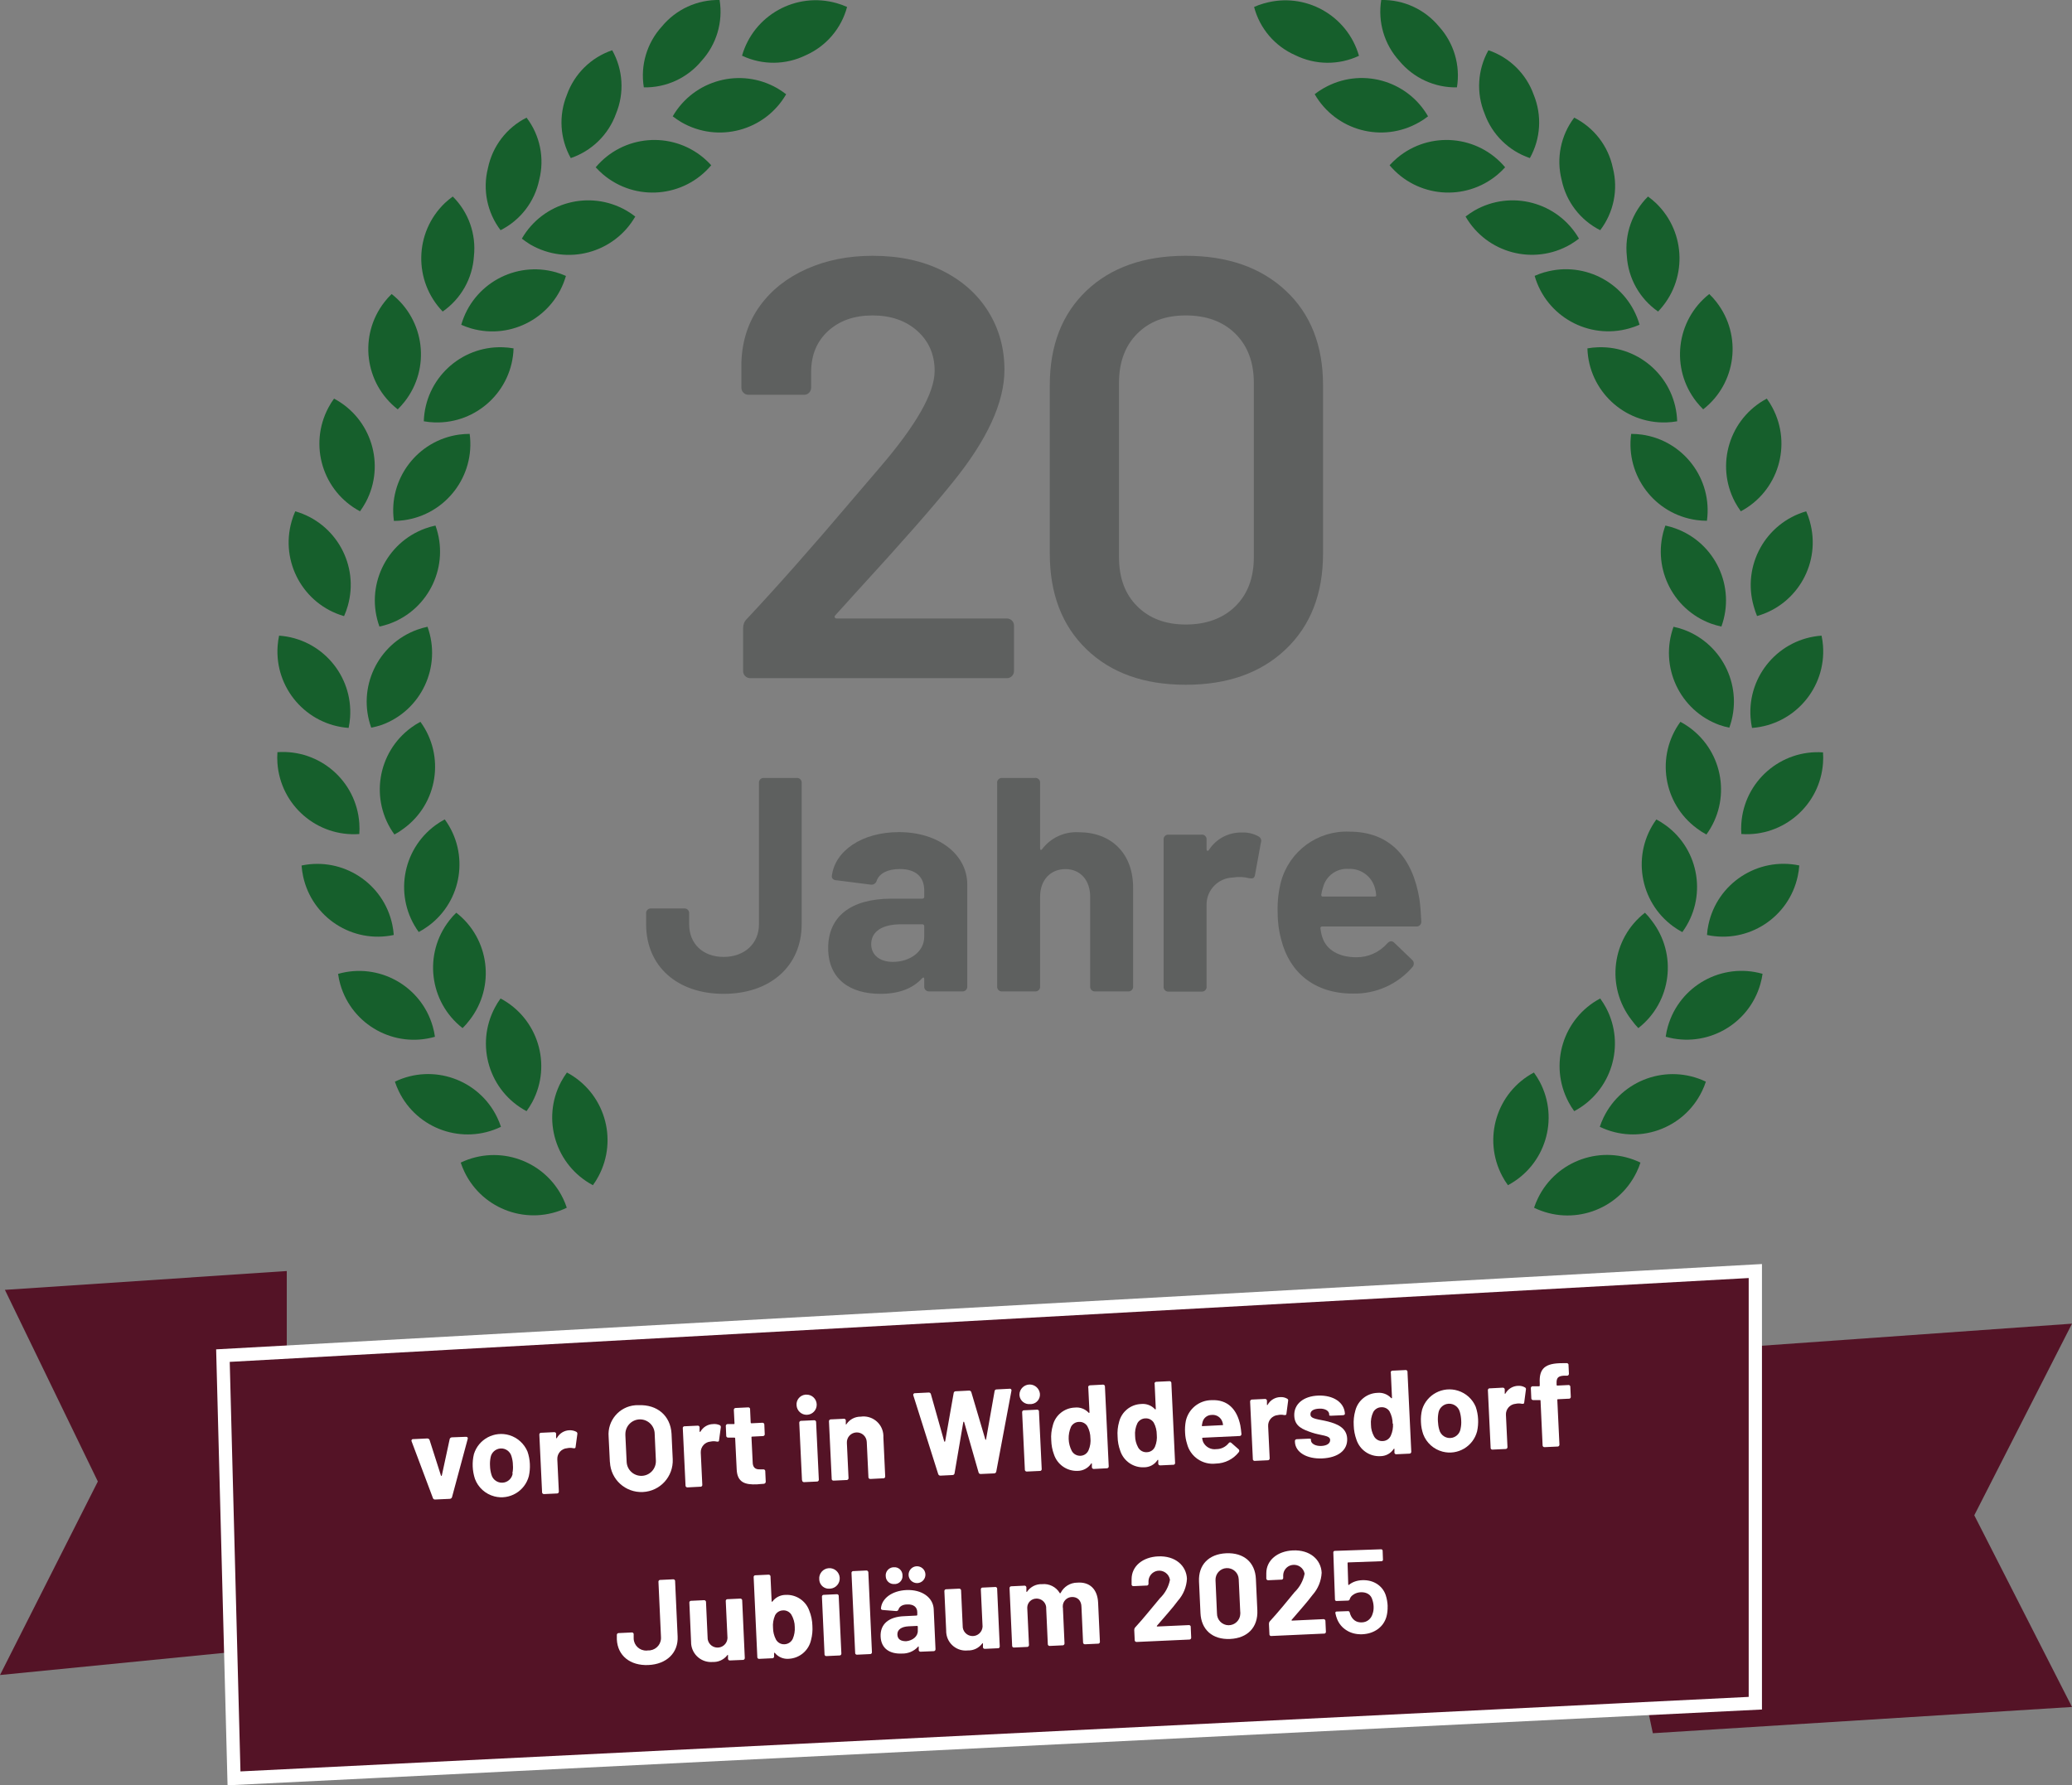 <?xml version="1.0" encoding="UTF-8"?>
<svg id="Ebene_1" xmlns="http://www.w3.org/2000/svg" version="1.1" viewBox="0 0 312.56 269.35">
  <rect x="0" y="0" width="312.56" height="269.35" fill="#808080" stroke="none"/>
  <!-- Generator: Adobe Illustrator 29.7.1, SVG Export Plug-In . SVG Version: 2.1.1 Build 8)  -->
  <path d="M97.47,139.45v-1.61c-.05-.38.23-.73.61-.78,0,0,0,0,0,0h5.09c.38-.05.73.22.79.6.01.06.01.12,0,.18v1.61c0,2.94,2.07,4.92,5.2,4.92s5.33-2,5.33-4.92v-21.3c-.05-.38.23-.73.61-.78,0,0,0,0,0,0,.06,0,.11,0,.17,0h4.88c.38-.05.73.23.78.61,0,0,0,0,0,0,0,.06,0,.11,0,.17v21.3c0,6.3-4.74,10.49-11.77,10.49s-11.69-4.19-11.69-10.49Z" style="fill: #5e605f;"/>
  <path d="M145.91,133.42v15.37c.04.39-.24.74-.63.78-.05,0-.1,0-.15,0h-4.93c-.39.04-.74-.24-.78-.63,0-.05,0-.1,0-.15v-1.11c0-.23-.14-.27-.32-.09-1.43,1.57-3.54,2.35-6.3,2.35-4.51,0-7.87-2.17-7.87-6.9s3.36-7.46,9.57-7.46h4.65c.14,0,.26-.11.27-.25,0,0,0,0,0,0v-1c0-2-1.24-3.22-3.68-3.22-1.84,0-3.08.65-3.49,1.75-.1.41-.5.67-.92.6l-5.11-.65c-.46,0-.78-.27-.74-.64.46-3.82,4.56-6.63,10.12-6.63,6.08,0,10.31,3.46,10.31,7.88ZM139.42,141.33v-1.61c0-.14-.11-.26-.25-.27,0,0,0,0,0,0h-3.29c-2.76,0-4.46,1.06-4.46,3,0,1.65,1.33,2.67,3.26,2.67,2.58,0,4.74-1.53,4.74-3.79Z" style="fill: #5e605f;"/>
  <path d="M170.93,133.93v14.86c.05.38-.23.73-.61.78,0,0,0,0,0,0-.06,0-.11,0-.17,0h-4.92c-.38.05-.73-.23-.78-.61,0,0,0,0,0,0,0-.06,0-.11,0-.17v-13.53c0-2.44-1.47-4.14-3.73-4.14s-3.82,1.66-3.82,4.14v13.53c.05.38-.23.73-.61.78,0,0,0,0,0,0-.06,0-.11,0-.17,0h-4.92c-.38.05-.73-.23-.78-.61,0,0,0,0,0,0,0-.06,0-.11,0-.17v-30.64c-.05-.38.23-.73.61-.78,0,0,0,0,0,0,.06,0,.11,0,.17,0h4.92c.38-.05.73.23.78.61,0,0,0,0,0,0,0,.06,0,.11,0,.17v9.85c0,.23.14.32.28.14,1.3-1.74,3.39-2.71,5.56-2.58,4.83,0,8.19,3.12,8.19,8.37Z" style="fill: #5e605f;"/>
  <path d="M189.78,126.15c.39.16.58.61.42,1l-.88,4.83c-.09.55-.36.6-.92.51-.78-.2-1.6-.24-2.39-.1-2.23.05-4.01,1.87-4,4.1v12.33c.05.38-.23.73-.61.78,0,0,0,0,0,0-.06,0-.11,0-.17,0h-4.92c-.38.05-.73-.23-.78-.61,0,0,0,0,0,0,0-.06,0-.11,0-.17v-22.12c-.05-.38.23-.73.61-.78,0,0,0,0,0,0,.06,0,.11,0,.17,0h4.92c.38-.05.73.23.78.61,0,0,0,0,0,0,0,.06,0,.11,0,.17v1.43c0,.23.14.32.33.14,1.08-1.71,2.98-2.72,5-2.67.85-.04,1.69.15,2.44.55Z" style="fill: #5e605f;"/>
  <path d="M209.25,142.35c.37-.42.74-.46,1.1-.1l2.63,2.53c.33.26.39.74.13,1.07,0,0,0,0,0,0h0c-2.25,2.65-5.58,4.14-9.06,4.05-5.8,0-9.53-3.22-10.77-8.1-.38-1.39-.56-2.83-.55-4.28-.04-1.52.13-3.04.51-4.51,1.26-4.61,5.53-7.74,10.3-7.54,6.21,0,9.57,4,10.58,10.17.14,1,.23,2.16.28,3.35.05.39-.23.74-.62.79,0,0,0,0,0,0-.06,0-.11,0-.17,0h-14.16c-.13-.02-.25.07-.27.21,0,0,0,0,0,0v.06c.06.49.16.97.32,1.43.64,1.88,2.53,2.94,5.1,2.94,1.78.02,3.47-.74,4.65-2.07ZM199.59,133.84c-.13.37-.22.76-.28,1.15,0,.18.05.27.23.27h7.82c.19,0,.28-.09.23-.27-.02-.34-.08-.68-.18-1-.48-1.79-2.15-3-4-2.9-1.77-.12-3.37,1.04-3.82,2.75Z" style="fill: #5e605f;"/>
  <path d="M54.31,77.14c-5.64-3-7.77-10-4.77-15.64,0,0,0,0,0,0,.25-.47.53-.93.85-1.36,5.63,2.99,7.78,9.97,4.8,15.6-.26.49-.56.95-.88,1.4Z" style="fill: #165f2c;"/>
  <path d="M75.51,34.73c-2.03-2.67-2.73-6.13-1.9-9.38.68-3.29,2.82-6.09,5.82-7.6,2.04,2.67,2.74,6.13,1.91,9.38-.68,3.29-2.83,6.09-5.83,7.6Z" style="fill: #165f2c;"/>
  <path d="M78.72,36c3.19-5.52,10.25-7.41,15.78-4.23.46.27.91.57,1.33.9-3.2,5.53-10.27,7.43-15.81,4.23,0,0-.02,0-.02-.01-.44-.27-.87-.57-1.28-.89Z" style="fill: #165f2c;"/>
  <path d="M85.5,182.21c-5.75,2.77-12.66.35-15.43-5.4-.22-.46-.41-.93-.57-1.41,5.77-2.76,12.68-.33,15.45,5.44.21.45.4.9.55,1.37Z" style="fill: #165f2c;"/>
  <path d="M75.57,170c-5.74,2.77-12.65.37-15.42-5.38-.22-.46-.42-.94-.58-1.43,5.75-2.77,12.66-.35,15.43,5.4.22.46.41.93.57,1.41Z" style="fill: #165f2c;"/>
  <path d="M65.64,156.41c-6.12,1.77-12.52-1.75-14.3-7.87-.15-.53-.27-1.06-.34-1.61,6.13-1.75,12.53,1.8,14.28,7.93.15.51.26,1.03.33,1.56h.03Z" style="fill: #165f2c;"/>
  <path d="M59.4,141.06c-6.23,1.33-12.35-2.64-13.68-8.87-.11-.53-.19-1.07-.23-1.61,6.25-1.31,12.38,2.69,13.69,8.93.11.51.18,1.03.22,1.56h0Z" style="fill: #165f2c;"/>
  <path d="M54.21,125.83c-6.37.46-11.9-4.33-12.36-10.7-.04-.55-.04-1.1,0-1.65,6.37-.45,11.9,4.34,12.35,10.71.04.55.04,1.1,0,1.65h0Z" style="fill: #165f2c;"/>
  <path d="M52.59,109.82c-6.37-.46-11.17-6-10.71-12.37.04-.52.11-1.04.22-1.55,6.37.45,11.16,5.98,10.71,12.35-.04.53-.11,1.05-.22,1.57Z" style="fill: #165f2c;"/>
  <path d="M51.85,92.94c-6.11-1.79-9.62-8.19-7.85-14.31.14-.51.32-1.01.54-1.49,6.13,1.76,9.68,8.15,7.92,14.28-.15.52-.33,1.02-.55,1.52h-.06Z" style="fill: #165f2c;"/>
  <path d="M60,61.76c-5.03-3.92-5.92-11.17-2-16.2,0,0,0,0,0,0,.33-.43.69-.83,1.08-1.2,5.03,3.95,5.9,11.23,1.94,16.26-.32.4-.66.78-1.02,1.14Z" style="fill: #165f2c;"/>
  <path d="M66.78,47c-4.43-4.6-4.29-11.92.31-16.35,0,0,0,0,0,0,.38-.36.78-.69,1.21-1,2.38,2.36,3.55,5.67,3.19,9-.21,3.36-1.95,6.43-4.71,8.35Z" style="fill: #165f2c;"/>
  <path d="M86.1,23.85c-1.64-2.93-1.85-6.44-.58-9.55,1.13-3.17,3.65-5.64,6.83-6.72,1.64,2.93,1.86,6.45.58,9.56-1.13,3.16-3.65,5.63-6.83,6.71Z" style="fill: #165f2c;"/>
  <path d="M97.12,13.17c-.54-3.31.46-6.69,2.72-9.17C101.98,1.41,105.19-.07,108.55,0c.54,3.31-.46,6.7-2.72,9.18-2.14,2.59-5.35,4.07-8.71,4h0Z" style="fill: #165f2c;"/>
  <path d="M111.93,8.42c1.75-6.14,8.15-9.69,14.29-7.94.53.15,1.05.34,1.56.57-.86,3.24-3.15,5.92-6.22,7.28-3.01,1.48-6.54,1.52-9.58.09h-.05Z" style="fill: #165f2c;"/>
  <path d="M89.44,178.81c-5.63-2.99-7.78-9.97-4.8-15.6.26-.49.56-.95.88-1.4,5.64,3,7.77,10,4.77,15.64,0,0,0,0,0,0-.25.47-.53.93-.85,1.36Z" style="fill: #165f2c;"/>
  <path d="M79.43,167.64c-5.64-3-7.77-10-4.77-15.64,0,0,0,0,0,0,.25-.47.53-.93.85-1.36,5.63,2.99,7.78,9.97,4.8,15.6-.26.49-.56.95-.88,1.4Z" style="fill: #165f2c;"/>
  <path d="M69.78,155.11c-5.04-3.93-5.93-11.2-2-16.24,0,0,0,0,0,0,.32-.42.67-.81,1.05-1.17,5.03,3.92,5.93,11.17,2.01,16.2,0,0,0,0-.01.01-.32.43-.67.83-1.05,1.2Z" style="fill: #165f2c;"/>
  <path d="M63.17,140.62c-3.75-5.16-2.61-12.39,2.56-16.15,0,0,0,0,0,0,.43-.31.89-.6,1.36-.85,3.76,5.14,2.63,12.36-2.51,16.11,0,0,0,0-.01,0-.44.33-.91.62-1.4.88Z" style="fill: #165f2c;"/>
  <path d="M59.5,125.9c-3.75-5.16-2.61-12.39,2.56-16.15h0c.43-.32.89-.6,1.36-.85,3.75,5.14,2.62,12.35-2.52,16.1-.44.34-.91.64-1.4.9Z" style="fill: #165f2c;"/>
  <path d="M56,109.78c-2.16-6,.95-12.61,6.94-14.78.51-.18,1.02-.33,1.55-.44,2.17,6.01-.93,12.64-6.94,14.82-.51.17-1.02.3-1.55.4Z" style="fill: #165f2c;"/>
  <path d="M57.24,94.53c-2.18-6,.92-12.62,6.91-14.8.5-.18,1.02-.33,1.54-.44,2.17,6-.93,12.63-6.93,14.81-.5.17-1.01.32-1.52.43Z" style="fill: #165f2c;"/>
  <path d="M59.42,78.57c-.86-6.3,3.53-12.11,9.82-13,.53-.07,1.07-.11,1.61-.11.85,6.34-3.6,12.18-9.95,13.03-.49.07-.99.1-1.48.1v-.02Z" style="fill: #165f2c;"/>
  <path d="M63.93,63.56c.2-6.37,5.53-11.37,11.9-11.17,0,0,0,0,0,0,.55.02,1.1.07,1.64.17-.2,6.37-5.53,11.37-11.9,11.17,0,0,0,0,0,0-.55-.02-1.1-.07-1.64-.17Z" style="fill: #165f2c;"/>
  <path d="M69.58,49c1.76-6.13,8.16-9.67,14.29-7.92.51.15,1.01.33,1.5.55-1.76,6.13-8.16,9.68-14.29,7.92-.51-.15-1.01-.33-1.5-.55Z" style="fill: #165f2c;"/>
  <path d="M101.48,17.55c3.2-5.53,10.27-7.41,15.8-4.22.45.27.89.57,1.31.89-3.2,5.53-10.27,7.41-15.8,4.22-.45-.27-.89-.57-1.31-.89Z" style="fill: #165f2c;"/>
  <path d="M89.86,25.24c4.11-4.89,11.4-5.52,16.29-1.41,0,0,0,0,0,0,.4.34.78.71,1.14,1.1-4.11,4.89-11.4,5.52-16.29,1.41,0,0,0,0,0,0-.4-.34-.78-.71-1.14-1.1Z" style="fill: #165f2c;"/>
  <path d="M262.6,77.14c5.64-3,7.77-10,4.77-15.64,0,0,0,0,0,0-.25-.47-.53-.93-.85-1.36-5.63,2.99-7.78,9.97-4.8,15.6.26.49.56.95.88,1.4Z" style="fill: #165f2c;"/>
  <path d="M241.39,34.73c2.04-2.67,2.74-6.13,1.91-9.38-.68-3.29-2.83-6.09-5.83-7.6-2.03,2.67-2.73,6.13-1.9,9.38.68,3.29,2.82,6.09,5.82,7.6h0Z" style="fill: #165f2c;"/>
  <path d="M238.19,36c-3.2-5.53-10.27-7.41-15.8-4.22-.45.27-.89.57-1.31.89,3.2,5.53,10.27,7.41,15.8,4.22.45-.27.89-.57,1.31-.89Z" style="fill: #165f2c;"/>
  <path d="M231.41,182.21c5.74,2.79,12.65.41,15.45-5.33.24-.48.44-.97.6-1.48-5.75-2.78-12.67-.38-15.46,5.37-.23.47-.42.95-.59,1.44Z" style="fill: #165f2c;"/>
  <path d="M241.33,170c5.74,2.77,12.65.36,15.42-5.38.23-.46.42-.94.58-1.43-5.77-2.76-12.68-.33-15.45,5.44-.21.44-.4.9-.55,1.37Z" style="fill: #165f2c;"/>
  <path d="M251.27,156.41c6.13,1.75,12.53-1.8,14.28-7.94,0,0,0,0,0-.01.15-.5.26-1.02.33-1.54-6.13-1.75-12.52,1.8-14.28,7.93-.15.51-.26,1.03-.33,1.56Z" style="fill: #165f2c;"/>
  <path d="M257.5,141.06c6.23,1.33,12.36-2.65,13.69-8.88.12-.53.19-1.07.23-1.61-6.26-1.31-12.4,2.7-13.71,8.96-.11.5-.18,1.01-.21,1.53Z" style="fill: #165f2c;"/>
  <path d="M262.7,125.83c6.35.43,11.86-4.37,12.3-10.72.04-.53.04-1.07,0-1.6-6.36-.44-11.88,4.36-12.32,10.72-.04.53-.04,1.07,0,1.6h.02Z" style="fill: #165f2c;"/>
  <path d="M264.32,109.82c6.37-.48,11.15-6.03,10.68-12.4-.04-.51-.11-1.02-.22-1.52-6.37.45-11.16,5.98-10.71,12.35.04.53.11,1.05.22,1.57h.03Z" style="fill: #165f2c;"/>
  <path d="M265.05,92.94c6.14-1.74,9.7-8.12,7.96-14.26,0-.02,0-.03-.01-.05-.14-.51-.32-1.01-.54-1.49-6.14,1.78-9.68,8.19-7.91,14.33.14.5.3.99.5,1.47Z" style="fill: #165f2c;"/>
  <path d="M256.92,61.76c5.03-3.92,5.92-11.17,2-16.2,0,0,0,0,0,0-.33-.43-.69-.83-1.08-1.2-5.02,3.96-5.89,11.24-1.93,16.26.32.4.66.78,1.02,1.14h-.01Z" style="fill: #165f2c;"/>
  <path d="M250.12,47c4.43-4.6,4.29-11.92-.31-16.35,0,0,0,0,0,0-.38-.36-.78-.69-1.21-1-2.38,2.36-3.55,5.67-3.19,9,.21,3.36,1.95,6.43,4.71,8.35Z" style="fill: #165f2c;"/>
  <path d="M230.78,23.85c1.64-2.93,1.85-6.44.58-9.55-1.13-3.17-3.65-5.64-6.83-6.72-1.64,2.93-1.86,6.45-.58,9.56,1.13,3.16,3.65,5.63,6.83,6.71Z" style="fill: #165f2c;"/>
  <path d="M219.78,13.17c.54-3.31-.46-6.69-2.71-9.17C214.93,1.41,211.72-.07,208.36,0c-.54,3.31.46,6.7,2.72,9.18,2.14,2.59,5.35,4.07,8.71,4h-.01Z" style="fill: #165f2c;"/>
  <path d="M205,8.42c-1.76-6.13-8.15-9.68-14.28-7.92-.02,0-.03,0-.05.01-.51.14-1.01.32-1.49.54.85,3.25,3.14,5.93,6.22,7.28,3.02,1.49,6.55,1.52,9.6.09Z" style="fill: #165f2c;"/>
  <path d="M227.47,178.81c5.63-2.99,7.78-9.97,4.8-15.6-.26-.49-.56-.95-.88-1.4-5.64,3-7.77,10-4.77,15.64,0,0,0,0,0,0,.25.47.53.93.85,1.36Z" style="fill: #165f2c;"/>
  <path d="M237.47,167.64c5.63-2.99,7.78-9.97,4.8-15.6-.26-.49-.56-.95-.88-1.4-5.64,3-7.77,10-4.77,15.64,0,0,0,0,0,0,.25.47.53.93.85,1.36Z" style="fill: #165f2c;"/>
  <path d="M247.14,155.11c5.04-3.93,5.93-11.2,2-16.24,0,0,0,0,0,0-.3-.42-.64-.81-1-1.17-5.03,3.92-5.93,11.17-2.01,16.2,0,0,0,0,.01.01.3.42.64.83,1,1.2Z" style="fill: #165f2c;"/>
  <path d="M253.78,140.62c3.76-5.14,2.63-12.36-2.51-16.11,0,0,0,0-.01,0-.44-.33-.91-.62-1.4-.88-3.75,5.16-2.61,12.39,2.56,16.15,0,0,0,0,0,0,.43.31.89.6,1.36.85Z" style="fill: #165f2c;"/>
  <path d="M257.41,125.9c3.75-5.16,2.61-12.39-2.56-16.15,0,0,0,0,0,0-.43-.31-.89-.6-1.36-.85-3.75,5.14-2.62,12.34,2.51,16.1.45.34.92.64,1.41.9Z" style="fill: #165f2c;"/>
  <path d="M260.87,109.78c2.16-5.98-.91-12.58-6.87-14.78-.51-.18-1.02-.33-1.55-.44-2.17,6.01.93,12.64,6.94,14.82.48.17.98.3,1.48.4Z" style="fill: #165f2c;"/>
  <path d="M259.67,94.53c2.18-6-.92-12.62-6.91-14.8-.5-.18-1.02-.33-1.54-.44-2.17,6,.93,12.63,6.93,14.81.5.17,1.01.32,1.52.43Z" style="fill: #165f2c;"/>
  <path d="M257.49,78.57c.86-6.3-3.53-12.11-9.82-13-.53-.07-1.07-.11-1.61-.11-.85,6.31,3.55,12.12,9.86,13,.52.07,1.04.11,1.57.11Z" style="fill: #165f2c;"/>
  <path d="M253,63.56c-.2-6.37-5.53-11.37-11.9-11.17,0,0,0,0,0,0-.55.02-1.1.07-1.64.17.2,6.37,5.53,11.37,11.9,11.17,0,0,0,0,0,0,.55-.02,1.1-.07,1.64-.17Z" style="fill: #165f2c;"/>
  <path d="M247.33,49c-1.76-6.14-8.16-9.69-14.3-7.93-.01,0-.02,0-.03,0-.51.15-1.01.33-1.5.55,1.76,6.13,8.16,9.67,14.29,7.92.53-.15,1.04-.33,1.54-.55Z" style="fill: #165f2c;"/>
  <path d="M215.42,17.55c-3.18-5.52-10.23-7.42-15.75-4.24,0,0,0,0-.01,0-.47.27-.92.57-1.34.9,3.18,5.52,10.23,7.42,15.75,4.24,0,0,0,0,.01,0,.47-.27.92-.57,1.34-.9Z" style="fill: #165f2c;"/>
  <path d="M227.05,25.24c-4.11-4.89-11.4-5.52-16.29-1.41,0,0,0,0,0,0-.4.34-.78.71-1.14,1.1,4.11,4.89,11.4,5.52,16.29,1.41,0,0,0,0,0,0,.4-.34.78-.71,1.14-1.1Z" style="fill: #165f2c;"/>
  <polygon points="43.26 203.67 43.26 191.76 .74 194.6 14.76 223.51 0 252.71 42.97 248.46 43.26 203.67 43.26 203.67" style="fill: #541326;"/>
  <polyline points="248.49 257.53 249.33 261.49 312.56 257.53 297.82 228.61 312.56 199.7 264.79 203.1" style="fill: #541326;"/>
  <path d="M264.78,212.45" style="fill: #ef791b;"/>
  <polygon points="33.63 204.52 35.3 268.3 264.79 256.96 264.79 191.76 33.63 204.52 33.63 204.52" style="fill: #541326;"/>
  <polygon points="33.63 204.52 35.3 268.3 264.79 256.96 264.79 191.76 33.63 204.52 33.63 204.52" style="fill: none; stroke: #fff; stroke-width: 2px;"/>
  <path d="M130.92,39.76h10c.75-.09,1.43.43,1.52,1.18,0,0,0,0,0,0,0,.11,0,.22,0,.33v59.28c.09.74-.43,1.41-1.17,1.51,0,0-.01,0-.02,0h-9.85c-.75.09-1.42-.44-1.51-1.19-.01-.11-.01-.21,0-.32v-48.55c.02-.27-.18-.52-.45-.55-.06,0-.12,0-.18,0l-7.83,1.6c-.7.19-1.42-.22-1.61-.92-.01-.13-.01-.25,0-.38v-6.75c-.06-.77.43-1.47,1.16-1.69l8.02-3.21c.61-.25,1.26-.37,1.92-.34Z" style="display: none; fill: #5e605f;"/>
  <path d="M192.42,82.13c.05,2.79-.44,5.57-1.42,8.18-2.67,7.48-10,12.38-19.31,12.38s-16.29-4.72-19.14-12.11c-.59-1.43-1.01-2.92-1.24-4.45-.18-.69.24-1.39.93-1.57,0,0,0,0,0,0,.16-.03.33-.03.49,0h9.88c.79-.05,1.5.47,1.69,1.24.12.43.29.84.49,1.23,1.42,3.82,5.67,5.77,9.49,4.35,1.76-.65,3.21-1.96,4.04-3.64.26-.57.49-1.15.68-1.74.4-1.18.61-2.41.62-3.65.08-1.67-.2-3.33-.8-4.89-.8-3.12-3.47-4.81-7.12-4.81-2.76,0-5.43,1-6.86,3.29-.31.74-1.04,1.2-1.84,1.16h-10.22c-.75.09-1.42-.44-1.51-1.19-.01-.11-.01-.21,0-.32v-34.32c-.09-.75.44-1.42,1.19-1.51h36.22c.75-.09,1.42.45,1.51,1.2,0,.01,0,.03,0,.04.01.11.01.21,0,.32v7.68c.09.75-.44,1.42-1.19,1.51-.11.01-.21.01-.32,0h-24.3c-.28.02-.51.25-.53.53l-.07,13c0,.44.26.62.62.35,2.77-1.66,5.94-2.52,9.17-2.49,8.27,0,15,4.54,17.53,11.84.84,2.72,1.29,5.54,1.32,8.39Z" style="display: none; fill: #5e605f;"/>
  <g style="isolation: isolate;">
    <g style="isolation: isolate;">
      <path d="M65.3,226l-3.2-8.52c-.07-.11-.03-.26.08-.33.05-.03.1-.04.16-.03l2.12-.1c.16,0,.31.1.35.26l1.7,5.32c0,.09.13.09.14,0l1.18-5.47c.03-.16.17-.27.33-.28l2.13-.08c.21,0,.33.12.26.33l-2.36,8.76c-.04.16-.19.27-.35.27l-2.19.1c-.16.02-.31-.08-.35-.23Z" style="fill: #fff;"/>
    </g>
    <g style="isolation: isolate;">
      <path d="M71.65,223.13c-.4-1.21-.46-2.51-.16-3.75.7-2.27,3.1-3.54,5.37-2.85,1.22.38,2.21,1.28,2.71,2.46.21.6.33,1.23.36,1.87.03.61-.02,1.23-.15,1.83-.59,2.28-2.92,3.66-5.2,3.07-1.35-.35-2.44-1.33-2.93-2.63ZM77.29,222.28c.09-.41.12-.84.08-1.26,0-.43-.08-.86-.2-1.27-.19-.76-.9-1.28-1.68-1.22-.75.06-1.37.62-1.49,1.37-.08.42-.11.85-.08,1.28.01.43.08.85.2,1.26.21.88,1.1,1.42,1.98,1.21.66-.16,1.15-.7,1.24-1.37h-.05Z" style="fill: #fff;"/>
      <path d="M86.91,216c.14.06.22.22.18.37l-.26,1.91c0,.22-.13.24-.35.21-.31-.07-.62-.07-.93,0-.86.06-1.52.8-1.48,1.67l.23,4.84c.02.15-.08.3-.24.32-.02,0-.04,0-.05,0l-1.92.09c-.15.02-.3-.08-.32-.24,0-.02,0-.04,0-.05l-.41-8.64c-.03-.15.07-.29.21-.32.03,0,.05,0,.08,0l1.92-.09c.15-.03.29.07.32.21,0,.03,0,.05,0,.08v.56c0,.09.06.12.13,0,.39-.68,1.1-1.12,1.89-1.14.35-.01.69.06,1,.22Z" style="fill: #fff;"/>
      <path d="M92,220.6l-.19-3.85c-.2-2.42,1.6-4.54,4.01-4.74.16-.01.32-.02.48-.01,2.86-.13,4.84,1.6,5,4.29l.18,3.85c.12,2.62-1.89,4.84-4.51,4.96-2.62.12-4.84-1.89-4.96-4.51h-.01ZM98.94,220.36l-.18-4c0-1.22-.98-2.21-2.2-2.22-1.22,0-2.21.98-2.22,2.2,0,.07,0,.15,0,.22l.19,4c.06,1.22,1.09,2.15,2.31,2.1,1.22-.06,2.15-1.09,2.1-2.31h0Z" style="fill: #fff;"/>
    </g>
    <g style="isolation: isolate;">
      <path d="M108.55,215c.14.06.22.22.18.37l-.26,1.91c0,.22-.13.24-.35.21-.31-.07-.62-.07-.93,0-.86.06-1.52.8-1.48,1.67l.23,4.82c.03.15-.07.29-.21.32-.03,0-.05,0-.08,0l-1.92.1c-.15.02-.3-.08-.32-.24,0-.02,0-.04,0-.06l-.41-8.6c-.03-.15.07-.29.21-.32.03,0,.05,0,.08,0l1.92-.09c.15-.03.29.07.32.21,0,.03,0,.05,0,.08v.56c0,.09.06.12.13.05.39-.68,1.1-1.12,1.89-1.14.34-.04.69.02,1,.15Z" style="fill: #fff;"/>
    </g>
    <g style="isolation: isolate;">
      <path d="M115.08,216.66l-1.62.08c-.07,0-.1,0-.1.11l.18,3.72c0,.78.36,1.14,1.08,1.11h.5c.15-.02.3.08.32.24,0,.02,0,.04,0,.05l.07,1.55c.02.17-.11.32-.28.34,0,0,0,0-.01,0-.34,0-.66.07-1,.08-1.83.09-3-.29-3.09-2.23l-.23-4.71c0-.05-.03-.1-.09-.11,0,0-.01,0-.02,0h-.92c-.15.02-.3-.08-.32-.24,0-.02,0-.04,0-.05l-.06-1.42c-.03-.15.07-.3.23-.33.02,0,.04,0,.06,0h.92c.07,0,.1,0,.1-.11l-.1-2c-.02-.15.08-.3.24-.32.02,0,.04,0,.05,0l1.84-.09c.15-.03.29.07.32.21,0,.03,0,.05,0,.08l.09,2c0,.06.05.11.11.11,0,0,0,0,.01,0l1.62-.08c.15-.02.3.08.32.24,0,.02,0,.04,0,.05l.06,1.42c.02.15-.09.28-.24.3-.01,0-.03,0-.04,0Z" style="fill: #fff;"/>
      <path d="M120.16,212c-.07-.81.54-1.52,1.35-1.59.04,0,.08,0,.12,0,.84-.03,1.54.63,1.57,1.47.03.84-.63,1.54-1.47,1.57-.83.03-1.53-.62-1.57-1.45ZM120.98,223.32l-.41-8.64c-.02-.15.08-.3.24-.32.02,0,.04,0,.05,0l1.93-.09c.15-.02.3.08.32.24,0,.02,0,.04,0,.05l.41,8.64c.02.15-.08.3-.24.32-.02,0-.04,0-.05,0l-1.93.09c-.15.01-.29-.1-.3-.26,0-.01,0-.03,0-.04h-.02Z" style="fill: #fff;"/>
      <path d="M133.26,216.9l.27,5.81c.03.15-.07.29-.21.32-.03,0-.05,0-.08,0l-1.92.1c-.15.02-.3-.08-.32-.24,0-.02,0-.04,0-.06l-.25-5.29c-.04-.83-.74-1.47-1.57-1.43-.83.04-1.47.74-1.43,1.57l.25,5.29c.02.15-.08.3-.24.32-.02,0-.04,0-.05,0l-1.93.09c-.15.03-.29-.07-.32-.21,0-.03,0-.05,0-.08l-.41-8.63c-.02-.15.08-.3.24-.32.02,0,.04,0,.06,0l1.92-.09c.15-.03.29.07.32.21,0,.03,0,.05,0,.08v.5c0,.09.06.13.11,0,.48-.7,1.28-1.12,2.13-1.11,1.64-.24,3.16.89,3.4,2.53.03.21.04.43.03.64Z" style="fill: #fff;"/>
      <path d="M141.52,222.37l-3.74-11.83c-.06-.13,0-.27.13-.33.04-.02.09-.03.13-.02l2.05-.1c.16-.02.31.1.34.26l2,7.09c0,.09.13.09.15,0l1.28-7.26c.01-.16.15-.29.31-.28l2-.1c.17-.02.32.09.36.26l2.1,7.09c0,.11.11.09.12,0l1.28-7.25c.01-.17.15-.29.32-.28,0,0,0,0,0,0l1.95-.1c.13-.03.26.06.28.19.01.05,0,.1-.01.14l-2.28,12.15c-.02.17-.16.29-.33.29l-2,.09c-.17.02-.32-.09-.35-.26l-2.16-7.55c0-.09-.13-.11-.14,0l-1.31,7.68c-.01.17-.15.3-.32.29l-1.83.09c-.16,0-.29-.11-.33-.26Z" style="fill: #fff;"/>
      <path d="M153.78,210.4c.02-.86.73-1.53,1.58-1.52.78.02,1.42.61,1.51,1.38.08.79-.5,1.5-1.29,1.57-.06,0-.12,0-.18,0-.8.09-1.52-.49-1.61-1.29,0-.05,0-.1,0-.15ZM154.6,221.72l-.41-8.63c-.02-.15.08-.3.24-.32.02,0,.04,0,.06,0l1.92-.09c.15-.03.29.07.32.21,0,.03,0,.05,0,.08l.41,8.63c.03.15-.07.29-.21.32-.03,0-.05,0-.08,0l-1.93.09c-.15.02-.3-.08-.32-.24,0-.02,0-.04,0-.05Z" style="fill: #fff;"/>
      <path d="M164.44,209l1.92-.1c.15-.02.3.08.32.24,0,.02,0,.04,0,.06l.57,12c.02.15-.08.3-.24.32-.02,0-.04,0-.06,0l-1.92.1c-.15.02-.3-.08-.32-.24,0-.02,0-.04,0-.06v-.48c0-.09-.08-.11-.13,0-.45.66-1.2,1.06-2,1.07-1.62.07-3.08-.94-3.59-2.48-.26-.69-.39-1.42-.41-2.15-.06-.76.03-1.51.24-2.24.38-1.53,1.73-2.62,3.31-2.68.78-.09,1.56.2,2.1.78.05.07.12,0,.12-.06l-.18-3.7c-.06-.14.02-.31.16-.36.03-.01.07-.02.11-.02ZM164.49,217c0-.64-.16-1.28-.47-1.84-.27-.42-.74-.67-1.24-.64-.51,0-.98.29-1.22.74-.51,1.17-.47,2.51.12,3.65.27.48.8.76,1.35.72.52-.03.98-.36,1.18-.84.25-.59.35-1.23.28-1.86v.07Z" style="fill: #fff;"/>
      <path d="M174.45,208.47l1.92-.09c.15-.03.3.07.33.23,0,.02,0,.04,0,.06l.56,12c.03.15-.07.29-.21.32-.03,0-.05,0-.08,0l-1.93.09c-.15.02-.3-.08-.32-.24,0-.02,0-.04,0-.05v-.48c0-.09-.08-.11-.13,0-.45.67-1.2,1.06-2,1.06-1.62.08-3.09-.94-3.6-2.48-.25-.69-.39-1.41-.4-2.14-.06-.76.02-1.52.23-2.25.39-1.53,1.74-2.62,3.32-2.68.78-.08,1.56.21,2.09.79.06.07.13,0,.12-.06l-.17-3.71c-.06-.14.01-.3.15-.35.04-.02.08-.02.12-.02ZM174.5,216.47c0-.64-.15-1.28-.46-1.84-.27-.42-.74-.67-1.24-.64-.51,0-.99.29-1.23.74-.28.59-.4,1.25-.34,1.91,0,.61.17,1.21.46,1.74.27.48.8.76,1.35.71.52-.02.99-.35,1.19-.83.24-.57.33-1.19.27-1.8h0Z" style="fill: #fff;"/>
      <path d="M185.32,217.75c.14-.17.28-.2.43-.06l1.07.94c.13.1.17.28.07.42,0,0,0,0,0,.01-.83,1.08-2.11,1.72-3.47,1.75-2,.24-3.87-1.04-4.36-3-.17-.54-.27-1.1-.29-1.66-.04-.59,0-1.19.11-1.77.4-1.83,2.02-3.13,3.89-3.14,2.43-.11,3.82,1.37,4.33,3.78.07.4.13.84.17,1.31.02.15-.08.3-.24.32-.02,0-.04,0-.06,0l-5.52.26c-.07,0-.1,0-.1.11.03.19.08.37.15.55.37.75,1.17,1.18,2,1.06.71,0,1.38-.33,1.83-.88ZM181.39,214.6c-.04.15-.07.3-.09.45,0,.08,0,.11.1.11l3-.15c.08,0,.11,0,.09-.11-.02-.13-.05-.25-.09-.37-.22-.69-.9-1.14-1.62-1.06-.67,0-1.25.47-1.39,1.13h0Z" style="fill: #fff;"/>
    </g>
    <g style="isolation: isolate;">
      <path d="M194.13,211c.15.05.23.22.18.37,0,0,0,0,0,0l-.25,1.9c0,.22-.14.24-.35.22-.31-.07-.63-.07-.94,0-.86.07-1.52.81-1.47,1.68l.23,4.82c.02.15-.08.3-.24.32-.02,0-.04,0-.05,0l-1.93.09c-.15.03-.29-.07-.32-.21,0-.03,0-.05,0-.08l-.41-8.63c-.02-.16.09-.31.25-.33.01,0,.03,0,.04,0l1.93-.09c.15-.02.3.08.32.24,0,.02,0,.04,0,.06v.55c0,.09.06.13.12,0,.39-.68,1.11-1.11,1.9-1.13.34-.02.69.05.99.22Z" style="fill: #fff;"/>
    </g>
    <g style="isolation: isolate;">
      <path d="M195.34,217.55v-.09c-.03-.15.07-.3.23-.33.02,0,.04,0,.06,0l1.81-.08c.2,0,.31,0,.31.09v.13c0,.52.67.92,1.57.88s1.35-.42,1.33-.91c0-.72-1.4-.64-2.76-1.11s-2.58-.91-2.65-2.51c-.09-1.8,1.41-3,3.64-3.07s3.9,1,4,2.73c0,.13-.1.22-.29.23l-1.77.08c-.19,0-.3,0-.31-.09v-.11c0-.52-.59-.91-1.5-.87s-1.36.36-1.33.88c0,.72,1.29.71,2.64,1.06s2.82.92,2.9,2.57c.09,1.82-1.45,2.9-3.77,3s-4.04-.92-4.11-2.48Z" style="fill: #fff;"/>
      <path d="M210.08,206.79l1.92-.09c.15-.03.29.07.32.21,0,.03,0,.05,0,.08l.57,12c.02.15-.08.3-.24.32-.02,0-.04,0-.05,0l-1.93.09c-.15.03-.29-.07-.32-.21,0-.03,0-.05,0-.08v-.48c0-.09-.08-.11-.13,0-.45.67-1.2,1.06-2,1.06-1.62.08-3.09-.94-3.6-2.48-.25-.69-.39-1.41-.41-2.14-.05-.76.03-1.52.24-2.25.39-1.53,1.74-2.62,3.32-2.68.78-.08,1.56.21,2.09.79.06.07.13,0,.12-.06l-.17-3.71c-.06-.14.01-.3.15-.35.04-.02.08-.02.12-.02ZM210.08,214.79c0-.64-.16-1.27-.46-1.84-.26-.43-.74-.67-1.24-.64-.51,0-.99.29-1.23.74-.28.59-.4,1.25-.34,1.91,0,.61.17,1.21.46,1.74.27.48.8.76,1.35.71.52-.02.99-.35,1.19-.83.25-.56.36-1.18.32-1.8h-.05Z" style="fill: #fff;"/>
      <path d="M214.69,216.38c-.2-.59-.32-1.2-.34-1.82-.04-.65.02-1.29.18-1.92.71-2.27,3.13-3.54,5.4-2.83,1.21.38,2.19,1.26,2.68,2.43.21.61.33,1.24.36,1.88.03.61-.02,1.22-.15,1.82-.59,2.28-2.92,3.66-5.2,3.07-1.35-.35-2.44-1.33-2.93-2.63h0ZM220.33,215.54c.09-.42.12-.84.09-1.27-.02-.43-.09-.86-.21-1.27-.24-.88-1.14-1.4-2.02-1.17-.62.17-1.09.68-1.2,1.32-.08.42-.11.86-.08,1.29.02.42.08.84.2,1.25.21.88,1.09,1.43,1.97,1.22.66-.16,1.15-.7,1.25-1.37h0Z" style="fill: #fff;"/>
    </g>
    <g style="isolation: isolate;">
      <path d="M230,209.3c.15.05.23.22.18.37,0,0,0,0,0,0l-.25,1.9c0,.22-.13.24-.35.22-.31-.07-.63-.07-.94,0-.86.07-1.52.81-1.47,1.68l.23,4.82c.02.15-.08.3-.24.32-.02,0-.04,0-.05,0l-1.93.09c-.15.03-.29-.07-.32-.21,0-.03,0-.05,0-.08l-.41-8.63c-.03-.15.07-.29.21-.32.03,0,.05,0,.08,0l1.93-.1c.15-.02.3.08.32.24,0,.02,0,.04,0,.06v.55c0,.09.06.13.12,0,.39-.68,1.11-1.11,1.9-1.13.34-.02.69.05.99.22Z" style="fill: #fff;"/>
    </g>
    <g style="isolation: isolate;">
      <path d="M236.88,209.17l.07,1.53c.03.15-.07.29-.21.32-.03,0-.05,0-.08,0l-1.64.08c-.07,0-.1,0-.1.11l.32,6.71c.02.15-.08.3-.24.32-.02,0-.04,0-.05,0l-1.93.09c-.15.02-.3-.08-.32-.24,0-.02,0-.04,0-.05l-.31-6.71c0-.07,0-.11-.12-.1h-1c-.13,0-.25-.1-.27-.23l-.07-1.53c-.03-.15.07-.29.21-.32.03,0,.05,0,.08,0h.95s.09-.03.1-.08c0-.01,0-.02,0-.03v-.38c-.11-2.19.78-3,3.42-3h.6c.15-.03.29.07.32.21,0,.03,0,.05,0,.08l.06,1.28c.02.15-.08.3-.24.32-.02,0-.04,0-.05,0h-.51c-.84.06-1.1.34-1.06,1.2v.18c0,.05.03.1.09.11,0,0,.01,0,.02,0l1.64-.08c.15-.03.29.06.32.21,0,0,0,0,0,0Z" style="fill: #fff;"/>
    </g>
  </g>
  <g style="isolation: isolate;">
    <path d="M93.05,247.33v-.63c-.02-.15.08-.3.24-.32.02,0,.04,0,.06,0l1.92-.09c.15-.03.29.07.32.21,0,.03,0,.05,0,.08v.63c.03,1.03.9,1.84,1.93,1.81.06,0,.13,0,.19-.02,1.04.06,1.94-.73,2-1.77,0-.08,0-.15,0-.23l-.38-8.32c-.03-.15.07-.29.21-.32.03,0,.05,0,.08,0l1.91-.09c.15-.02.29.08.31.23,0,.02,0,.04,0,.06l.38,8.33c.12,2.46-1.66,4.19-4.41,4.31s-4.65-1.41-4.76-3.87Z" style="fill: #fff;"/>
    <path d="M109.71,241.27l1.93-.09c.15-.02.3.08.32.24,0,.02,0,.04,0,.05l.39,8.64c.02.15-.08.3-.24.32-.02,0-.04,0-.05,0l-1.92.08c-.15.03-.29-.07-.32-.21,0-.03,0-.05,0-.08v-.48c0-.09-.07-.11-.12,0-.52.66-1.33,1.04-2.17,1-1.65.15-3.11-1.06-3.27-2.71,0-.1-.01-.2-.01-.29l-.26-5.91c-.03-.15.07-.29.21-.32.03,0,.05,0,.08,0l1.9-.09c.15-.02.3.08.32.24,0,.02,0,.04,0,.05l.24,5.29c-.04.83.6,1.53,1.43,1.57s1.53-.6,1.57-1.43l-.26-5.57c-.02-.15.08-.28.23-.31Z" style="fill: #fff;"/>
    <path d="M122.55,245.28c.05.73-.02,1.46-.21,2.17-.36,1.58-1.73,2.73-3.35,2.81-.8.07-1.59-.26-2.1-.88,0-.07-.12,0-.12,0v.48c.03.15-.07.29-.21.32-.03,0-.05,0-.08,0l-1.92.09c-.15.03-.29-.07-.32-.21,0-.03,0-.05,0-.08l-.55-12c-.03-.15.07-.29.21-.32.03,0,.05,0,.08,0l1.93-.09c.15-.02.3.08.32.24,0,.02,0,.04,0,.05l.17,3.71c0,.09.07.12.12.05.47-.63,1.21-1,2-1,1.57-.08,3.02.88,3.55,2.36.3.73.46,1.51.48,2.3ZM119.89,245.46c0-.66-.19-1.3-.52-1.87-.28-.43-.78-.68-1.29-.63-.5.02-.95.31-1.17.76-.25.59-.36,1.23-.3,1.87,0,.61.16,1.22.44,1.76.25.46.74.74,1.26.72.55-.01,1.05-.33,1.28-.83.24-.56.34-1.17.3-1.78h0Z" style="fill: #fff;"/>
    <path d="M123.58,238.24c-.06-.85.58-1.59,1.44-1.65.85-.06,1.59.58,1.65,1.44.06.85-.58,1.59-1.44,1.65-.01,0-.03,0-.04,0-.8.09-1.51-.49-1.6-1.28,0-.05,0-.11,0-.16ZM124.38,249.56l-.39-8.64c-.02-.15.08-.29.23-.31.02,0,.04,0,.06,0l1.92-.09c.15-.03.29.07.32.21,0,.03,0,.05,0,.08l.4,8.63c.02.15-.08.3-.24.32-.02,0-.04,0-.06,0l-1.92.09c-.15.03-.29-.07-.32-.21,0-.03,0-.05,0-.08Z" style="fill: #fff;"/>
    <path d="M129,249.35l-.55-12c-.03-.15.07-.29.21-.32.03,0,.05,0,.08,0l1.93-.09c.16-.02.3.1.32.26,0,.01,0,.03,0,.04l.54,12c.02.15-.08.29-.23.31-.02,0-.04,0-.06,0l-1.92.09c-.15.03-.29-.07-.32-.21,0-.03,0-.05,0-.08Z" style="fill: #fff;"/>
    <path d="M140.85,242.79l.27,6c.02.15-.08.3-.24.32-.02,0-.04,0-.05,0l-1.92.08c-.15.03-.29-.07-.32-.21,0-.03,0-.05,0-.08v-.43c0-.09-.06-.11-.13,0-.62.67-1.51,1.03-2.42,1-1.77.08-3.12-.71-3.2-2.56s1.18-3,3.61-3.08l1.81-.09c.05,0,.1-.03.11-.09,0,0,0-.01,0-.02v-.38c0-.77-.54-1.23-1.5-1.19-.72,0-1.19.31-1.33.75-.04.16-.19.26-.35.25l-2-.16c-.18,0-.31-.1-.3-.24.11-1.5,1.66-2.67,3.84-2.77,2.32-.1,4.04,1.11,4.12,2.9ZM133.61,237.79c-.06-.68.44-1.27,1.12-1.34.03,0,.07,0,.1,0,.67-.06,1.25.44,1.31,1.11,0,.04,0,.08,0,.11.07.65-.4,1.24-1.05,1.31-.05,0-.1,0-.15,0-.66.07-1.26-.42-1.32-1.08,0-.05,0-.1,0-.16v.04ZM138.45,246.04v-.63c0-.05-.03-.1-.09-.11,0,0-.01,0-.02,0l-1.27.06c-1.08.05-1.73.5-1.7,1.25s.57,1,1.33,1c.97-.1,1.79-.73,1.75-1.61v.04ZM137.06,237.63c-.03-.7.51-1.3,1.21-1.33.7-.03,1.3.51,1.33,1.21h0c.03.7-.51,1.3-1.21,1.33-.7.03-1.3-.51-1.33-1.21Z" style="fill: #fff;"/>
    <path d="M148.18,239.52l1.92-.09c.15-.03.29.07.32.21,0,.03,0,.05,0,.08l.39,8.63c.03.15-.07.29-.21.32-.03,0-.05,0-.08,0l-1.92.09c-.15.03-.29-.07-.32-.21,0-.03,0-.05,0-.08v-.49c0-.09-.08-.1-.13,0-.51.67-1.31,1.05-2.15,1.02-1.61.18-3.07-.98-3.25-2.59-.02-.14-.02-.27-.02-.41l-.27-5.92c-.02-.15.08-.29.23-.31.02,0,.04,0,.06,0l1.91-.09c.15-.02.3.08.32.24,0,.02,0,.04,0,.05l.24,5.29c-.04.83.6,1.53,1.43,1.57s1.53-.6,1.57-1.43h0l-.26-5.57c-.02-.15.07-.29.22-.32Z" style="fill: #fff;"/>
    <path d="M165.65,241.8l.27,5.87c.02.15-.08.29-.23.31-.02,0-.04,0-.06,0l-1.93.09c-.15.02-.3-.08-.32-.24,0-.02,0-.04,0-.05l-.24-5.31c0-1-.61-1.57-1.46-1.53-.78.03-1.39.68-1.36,1.46,0,.06,0,.12.02.18l.24,5.33c.02.15-.08.3-.24.32-.02,0-.04,0-.05,0l-1.91.09c-.15.02-.3-.08-.32-.24,0-.02,0-.04,0-.06l-.24-5.3c.06-.79-.54-1.48-1.34-1.54-.05,0-.11,0-.16,0-.75.01-1.35.61-1.36,1.36l.26,5.61c.02.15-.08.3-.24.32-.02,0-.04,0-.05,0l-1.93.09c-.15.03-.29-.07-.32-.21,0-.03,0-.05,0-.08l-.39-8.64c-.02-.15.08-.29.23-.31.02,0,.04,0,.06,0l1.92-.09c.15-.03.3.07.33.23,0,.02,0,.04,0,.06v.58c0,.09.08.12.13,0,.51-.72,1.35-1.14,2.24-1.1,1.06-.11,2.1.41,2.65,1.32,0,.09.11.07.15,0,.48-.95,1.45-1.55,2.52-1.55,1.87-.14,3.04,1,3.13,3.03Z" style="fill: #fff;"/>
    <path d="M171.17,247.43l-.07-1.51c0-.14.04-.28.14-.39,1.38-1.5,2.59-3.06,3.73-4.4.78-.75,1.31-1.72,1.52-2.78-.14-.89-.97-1.5-1.86-1.37-.77.12-1.35.77-1.38,1.55v.36c.03.15-.07.29-.21.32-.03,0-.05,0-.08,0l-1.94.09c-.15.03-.29-.07-.32-.21,0-.03,0-.05,0-.08v-.76c0-2,1.72-3.34,4-3.44,2.61-.12,4.26,1.41,4.35,3.37-.06,1.23-.54,2.4-1.36,3.32-.86,1.18-2,2.4-3.16,3.77-.07.06,0,.13.06.12l4.71-.21c.15-.03.29.07.32.21,0,.03,0,.05,0,.08l.07,1.57c.02.15-.08.3-.24.32-.02,0-.04,0-.05,0l-7.91.36c-.15.02-.3-.08-.32-.24,0-.02,0-.04,0-.05Z" style="fill: #fff;"/>
    <path d="M181.09,243.35l-.22-4.75c-.11-2.5,1.45-4.14,4.1-4.26s4.37,1.37,4.48,3.87l.22,4.75c.11,2.54-1.47,4.19-4.11,4.31s-4.36-1.38-4.47-3.92ZM187.09,243.2l-.23-4.95c-.04-.97-.86-1.71-1.83-1.67s-1.71.86-1.67,1.83l.22,5c-.01.97.76,1.77,1.73,1.79.97.01,1.77-.76,1.79-1.73,0-.07,0-.14,0-.21v-.05Z" style="fill: #fff;"/>
    <path d="M191.49,246.5l-.07-1.51c0-.14.04-.28.14-.39,1.37-1.5,2.58-3,3.73-4.4.78-.75,1.3-1.72,1.51-2.78-.16-.89-1.01-1.47-1.9-1.31-.74.13-1.29.75-1.33,1.5v.39c.03.15-.07.29-.21.32-.03,0-.05,0-.08,0l-1.94.09c-.15.02-.3-.08-.32-.24,0-.02,0-.04,0-.06v-.75c0-2,1.72-3.34,4-3.45,2.61-.12,4.26,1.41,4.35,3.37-.06,1.23-.54,2.41-1.36,3.33-.87,1.17-2,2.4-3.16,3.77-.07.05,0,.12.06.12l4.71-.22c.15-.02.3.08.32.24,0,.02,0,.04,0,.06l.07,1.56c.03.15-.07.29-.21.32-.03,0-.05,0-.08,0l-7.92.36c-.15.03-.29-.07-.31-.22,0-.03,0-.07,0-.1Z" style="fill: #fff;"/>
    <path d="M201.41,242.42l-.22-4.74c-.11-2.5,1.45-4.14,4.1-4.26s4.37,1.36,4.48,3.86l.23,4.72c.11,2.54-1.47,4.2-4.11,4.32s-4.37-1.32-4.48-3.9ZM207.46,242.28l-.23-4.95c.01-.97-.76-1.77-1.73-1.79-.97-.01-1.77.76-1.79,1.73,0,.07,0,.14,0,.21l.23,4.94c-.02.97.75,1.78,1.73,1.79s1.78-.75,1.79-1.73c0-.07,0-.15,0-.22h0Z" style="display: none; fill: #fff;"/>
  </g>
  <g>
    <path d="M125.92,93.13c.03.12.14.18.31.18h25.65c.3,0,.55.11.77.31.21.21.31.47.31.77v6.84c0,.3-.11.56-.31.77s-.47.31-.77.31h-38.7c-.3,0-.56-.1-.77-.31-.21-.21-.31-.46-.31-.77v-6.48c0-.54.18-.99.54-1.35,4.56-4.86,9.84-10.83,15.84-17.91l4.23-4.95c5.52-6.42,8.28-11.28,8.28-14.58,0-2.46-.87-4.47-2.61-6.03-1.74-1.56-3.99-2.34-6.75-2.34s-4.99.78-6.7,2.34c-1.71,1.56-2.57,3.63-2.57,6.21v2.34c0,.3-.11.56-.31.77s-.47.31-.76.31h-8.37c-.3,0-.56-.1-.77-.31-.21-.21-.31-.46-.31-.77v-3.87c.12-3.24,1.05-6.06,2.79-8.46,1.74-2.4,4.1-4.26,7.06-5.58,2.97-1.32,6.28-1.98,9.94-1.98,4.02,0,7.53.75,10.53,2.25,3,1.5,5.31,3.56,6.93,6.17,1.62,2.61,2.43,5.54,2.43,8.78,0,4.92-2.61,10.59-7.83,17.01-2.88,3.6-7.62,9-14.22,16.2l-3.42,3.78c-.12.12-.17.24-.14.36Z" style="fill: #5e605f;"/>
    <path d="M163.89,97.95c-3.69-3.57-5.53-8.38-5.53-14.44v-25.38c0-6,1.84-10.75,5.53-14.27,3.69-3.51,8.69-5.27,14.99-5.27s11.32,1.76,15.08,5.27c3.75,3.51,5.62,8.27,5.62,14.27v25.38c0,6.06-1.88,10.88-5.62,14.44-3.75,3.57-8.78,5.36-15.08,5.36s-11.29-1.78-14.99-5.36ZM186.35,91.47c1.86-1.83,2.79-4.3,2.79-7.42v-26.28c0-3.12-.93-5.59-2.79-7.43-1.86-1.83-4.35-2.75-7.47-2.75s-5.51.92-7.33,2.75c-1.83,1.83-2.75,4.31-2.75,7.43v26.28c0,3.12.91,5.6,2.75,7.42,1.83,1.83,4.28,2.75,7.33,2.75s5.61-.91,7.47-2.75Z" style="fill: #5e605f;"/>
  </g>
  <path d="M209.32,242.32c.02.56-.04,1.1-.18,1.61-.23.78-.67,1.4-1.32,1.87-.66.47-1.43.72-2.33.76-.89.03-1.67-.16-2.34-.58-.67-.41-1.16-.99-1.45-1.72-.11-.26-.19-.56-.26-.89v-.04c0-.13.06-.2.21-.2l1.71-.06c.12,0,.2.06.24.19.01.07.05.18.1.32.15.39.37.69.66.9.29.21.65.3,1.05.29.42-.01.78-.14,1.07-.39.29-.24.49-.57.6-.98.1-.29.14-.62.13-.99-.01-.35-.07-.69-.18-1.02-.1-.39-.3-.69-.61-.89-.31-.2-.68-.29-1.11-.28-.41.01-.77.12-1.1.32-.32.2-.53.45-.61.75-.04.12-.13.18-.25.19l-1.75.06c-.06,0-.11-.02-.15-.06-.04-.04-.07-.09-.07-.15l-.25-7.12c0-.06.02-.11.06-.16.04-.04.09-.07.15-.07l7-.24c.06,0,.11.02.16.06.04.04.07.09.07.15l.05,1.37c0,.06-.02.11-.06.15-.04.04-.09.07-.15.07l-5.04.18c-.06,0-.09.03-.09.09l.1,3.24s.01.07.04.08c.02,0,.05,0,.07-.03.55-.44,1.22-.67,2.01-.7.84-.03,1.58.16,2.21.56.63.41,1.08.97,1.33,1.71.17.53.27,1.09.29,1.67Z" style="fill: #fff;"/>
</svg>